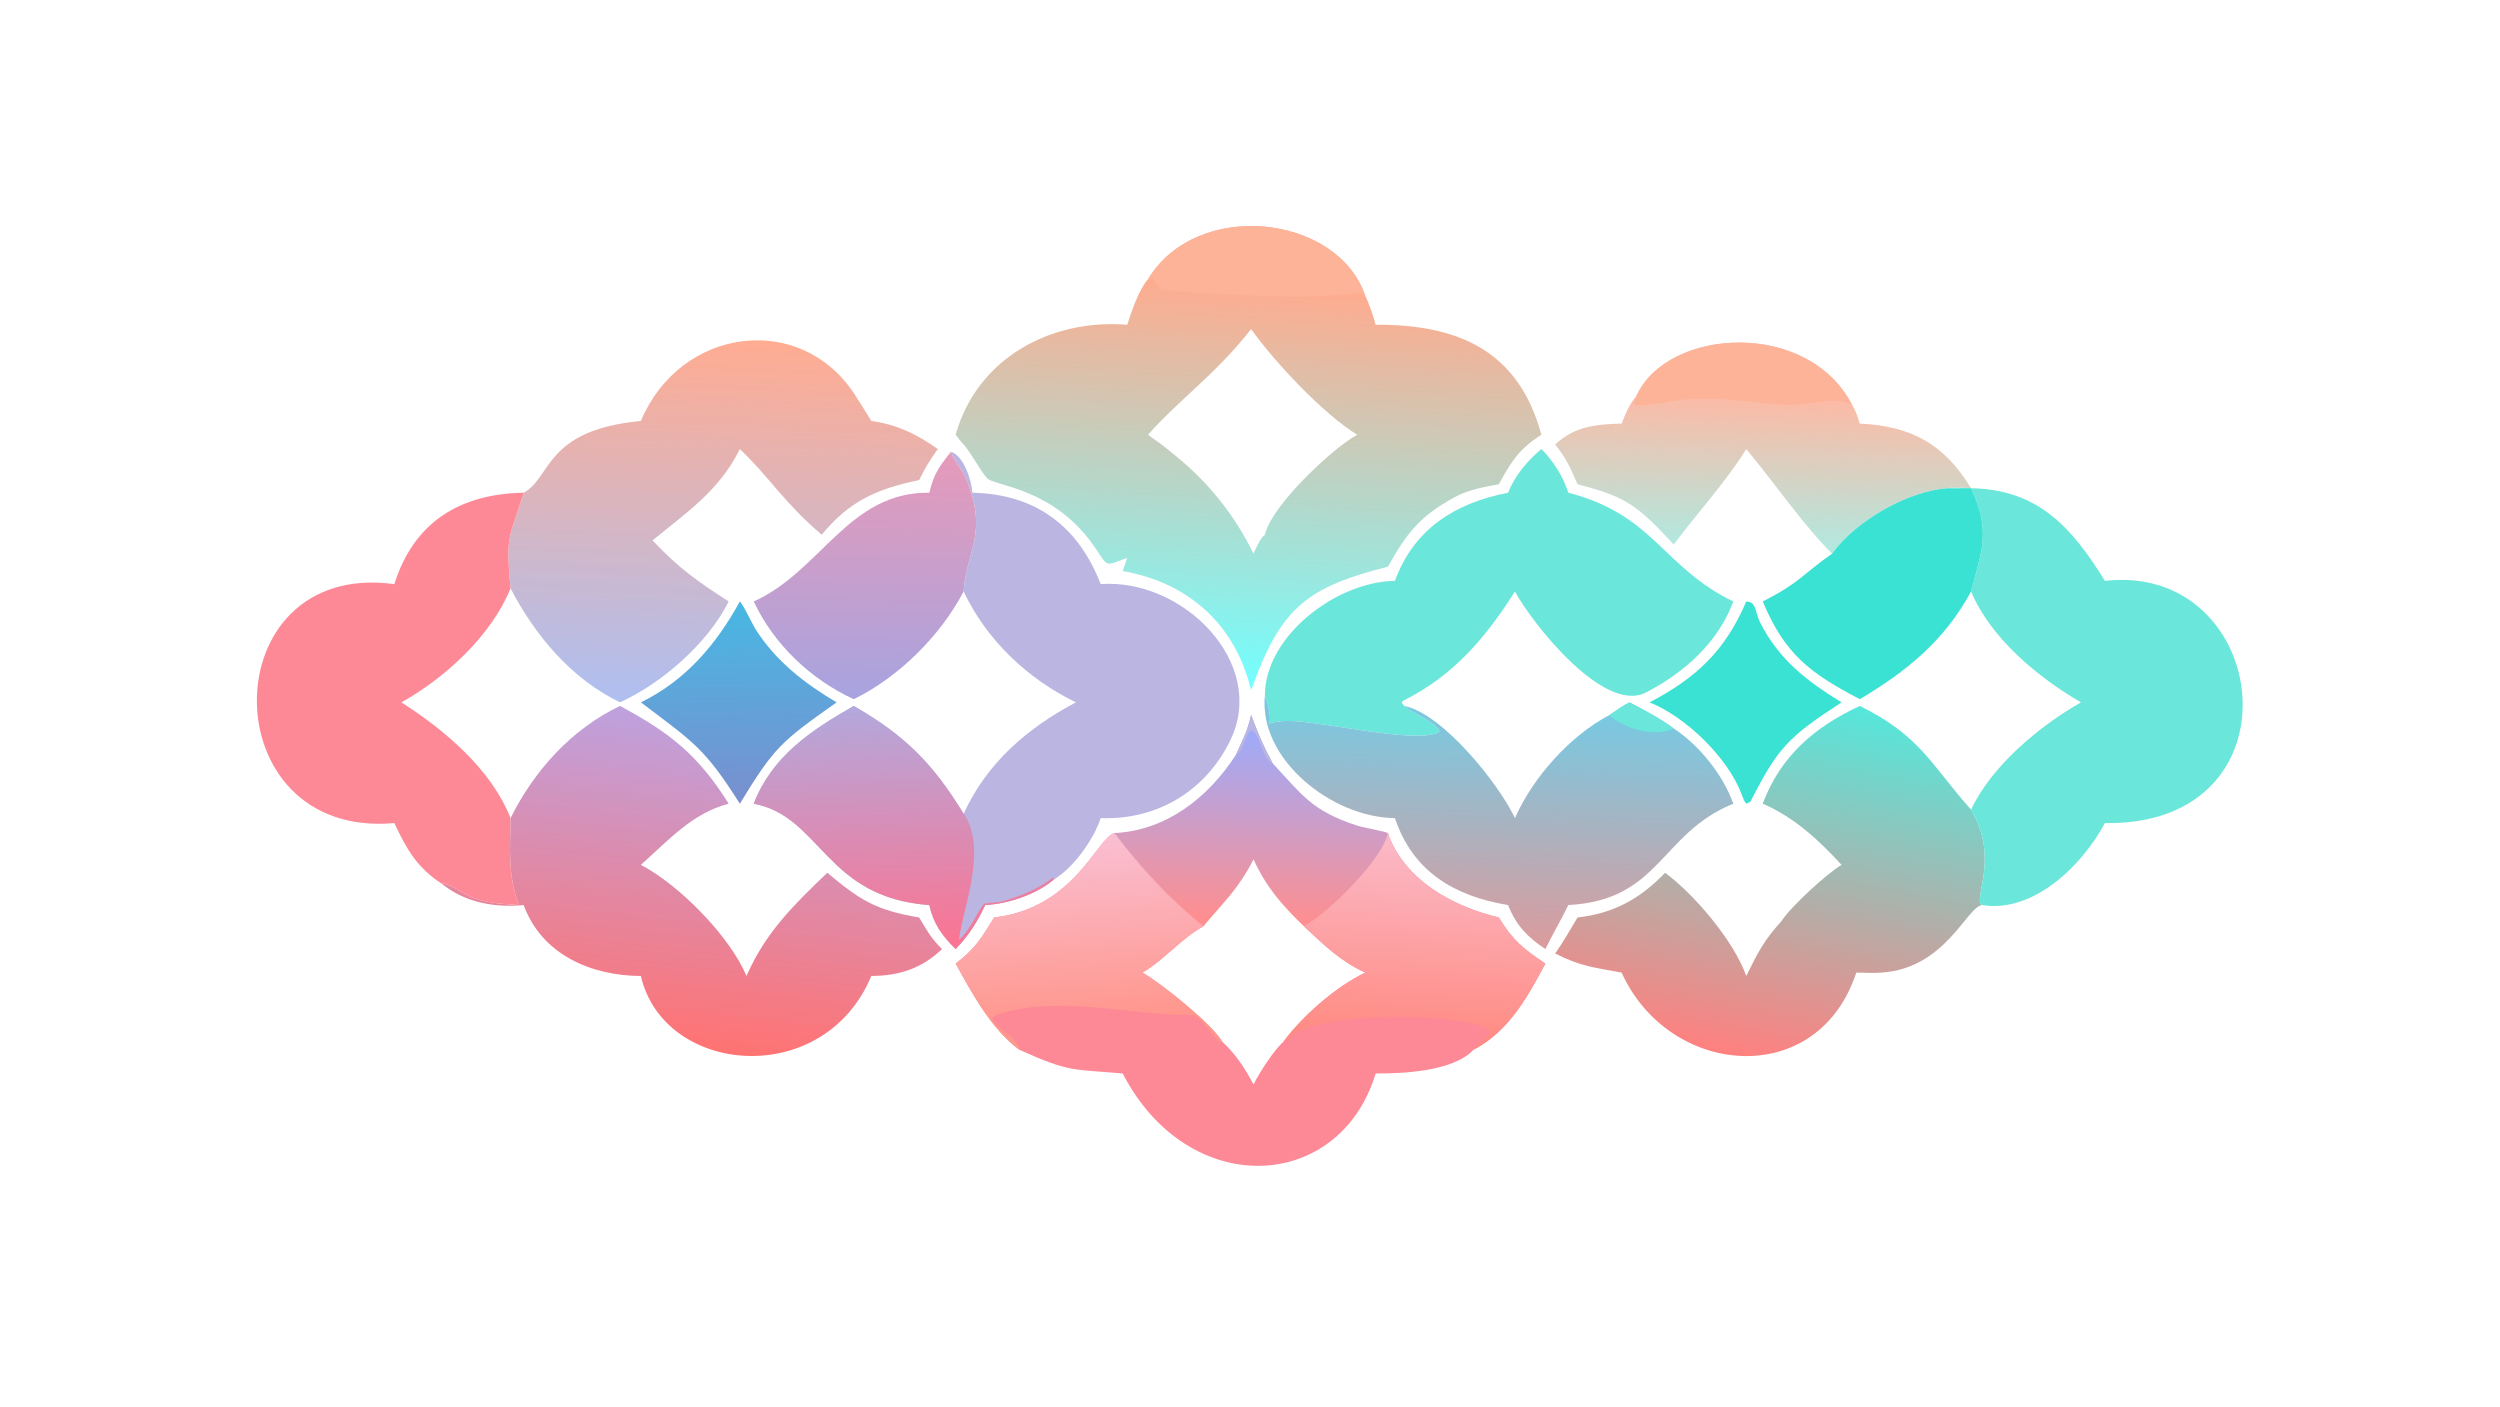 <?xml version="1.0" encoding="UTF-8"?> <svg xmlns="http://www.w3.org/2000/svg" xmlns:xlink="http://www.w3.org/1999/xlink" width="3839" height="2160" viewBox="0 0 3839 2160"><defs><linearGradient id="gradient_0" gradientUnits="userSpaceOnUse" x1="458.066" y1="103.138" x2="447.845" y2="249.723"><stop offset="0" stop-color="#FFAB8E"></stop><stop offset="1" stop-color="#72FFFF"></stop></linearGradient></defs><path fill="url(#gradient_0)" transform="matrix(4.219 0 0 4.219 6.10352e-05 0)" d="M417.84 101.66C435.527 72.204 486.968 77.979 496.946 107.773C498.195 110.094 500.03 115.566 500.703 118.196C529.82 118.075 552.573 126.929 561.018 158.237C552.829 163.494 550.119 167.859 545.551 176.266C540.036 177.242 534.455 178.262 529.438 180.961C516.76 187.932 512.136 193.85 505.167 206.239C476.05 213.733 466.245 220.625 455.362 251.236C449.672 227.374 432.617 212.037 408.627 207.84L410.292 203.041C402.283 205.868 403.532 206.765 398.913 199.819C383.95 177.32 361.626 176.95 359.179 173.995C356.367 170.6 354.153 165.922 350.734 161.759C349.846 160.939 348.619 159.256 347.825 158.237C355.676 130.271 382.577 115.967 410.292 118.196C411.685 113.763 414.63 105.062 417.84 101.66ZM417.84 158.237C421.487 160.879 424.509 162.945 427.902 165.92C439.887 175.569 449.503 187.69 456.241 201.517C456.999 199.843 458.918 195.482 460.385 194.625L460.643 193.719C463.734 183.242 484.886 163.218 493.991 158.237C481.399 150.543 463.735 131.503 455.362 119.78C442.45 136.29 430.005 144.621 417.84 158.237Z"></path><path fill="#FDB398" transform="matrix(4.219 0 0 4.219 6.10352e-05 0)" d="M417.84 101.66C435.527 72.204 486.968 77.979 496.946 107.773C496.191 107.654 494.949 106.527 494.882 106.537C476.644 109.38 443.136 107.142 423.391 105.54C421.866 105.416 420.058 102.038 419.509 100.819L418.639 101.844L417.84 101.66Z"></path><path fill="#BAB6E1" transform="matrix(4.219 0 0 4.219 6.10352e-05 0)" d="M346.13 164.427C350.745 165.823 353.653 174.874 353.909 179.338C376.747 179.799 392.372 191.315 400.632 212.604C430.444 210.398 461.493 241.274 447.796 269.463C438.755 288.069 420.995 298.519 400.632 297.77C397.917 305.84 390.776 315.715 383.59 320.144C377.126 325.581 366.964 328.991 358.586 329.416C355.77 335.493 352.528 340.56 347.825 345.435C342.961 340.629 339.741 336.239 338.239 329.416C300.323 326.698 298.943 297.191 274.339 292.521C281.107 275.084 295.223 265.872 310.739 256.945C329.589 267.819 339.485 277.843 350.734 296.182C359.16 277.696 373.941 264.959 391.594 255.643C373.995 247.062 359.138 233.057 350.734 215.275C351.494 200.859 360.176 194.054 351.344 173.645C350.047 170.647 347.177 167.677 346.13 164.427Z"></path><defs><linearGradient id="gradient_1" gradientUnits="userSpaceOnUse" x1="315.198" y1="343.6" x2="312.633" y2="258.565"><stop offset="0" stop-color="#FA7593"></stop><stop offset="1" stop-color="#B4A7DB"></stop></linearGradient></defs><path fill="url(#gradient_1)" transform="matrix(4.219 0 0 4.219 6.10352e-05 0)" d="M310.739 256.945C329.589 267.819 339.485 277.843 350.734 296.182C359.827 309.122 350.042 331.482 349.04 342.216C354.035 337.128 354.389 334.028 358.008 329.103C358.402 328.566 363.21 328.492 364.516 328.149C370.594 326.555 378.298 323.374 383.206 319.388C383.487 319.792 383.525 319.716 383.59 320.144C377.126 325.581 366.964 328.991 358.586 329.416C355.77 335.493 352.528 340.56 347.825 345.435C342.961 340.629 339.741 336.239 338.239 329.416C300.323 326.698 298.943 297.191 274.339 292.521C281.107 275.084 295.223 265.872 310.739 256.945Z"></path><path fill="#FD8896" transform="matrix(4.219 0 0 4.219 6.10352e-05 0)" d="M361.81 333.94C391.201 330.563 399.335 304.809 405.613 303.217C415.184 315.802 425.645 327.271 437.99 337.164C430.005 341.489 423.894 349.269 415.813 353.998C422.589 357.778 441.293 372.883 444.877 379.168C449.545 383.36 453.387 389.198 456.241 394.731C458.28 390.571 463.674 382.158 467.129 379.168C474.035 369.847 486.292 359.019 496.946 353.998C487.876 349.904 481.823 343.866 474.616 337.164C483.338 332.537 503.371 312.665 505.167 303.217C511.146 320.434 528.929 329.979 545.551 333.94C550.475 342.151 554.46 345.379 562.483 350.719C555.967 362.807 549.273 375.302 536.327 382.07C529.051 389.95 510.681 390.774 500.703 390.712L500.599 391.059C487.199 434.252 432.4 436.692 408.627 390.712C390.337 389.104 389.288 390.358 370.988 382.07C360.742 374.487 353.78 361.479 347.825 350.719C354.866 345.408 357.314 341.331 361.81 333.94Z"></path><defs><linearGradient id="gradient_2" gradientUnits="userSpaceOnUse" x1="515.129" y1="377.422" x2="518.878" y2="306.524"><stop offset="0" stop-color="#FF8B83"></stop><stop offset="1" stop-color="#FBB9C7"></stop></linearGradient></defs><path fill="url(#gradient_2)" transform="matrix(4.219 0 0 4.219 6.10352e-05 0)" d="M505.167 303.217C511.146 320.434 528.929 329.979 545.551 333.94C550.475 342.151 554.46 345.379 562.483 350.719C555.967 362.807 549.273 375.302 536.327 382.07C537.838 379.076 546.125 376.137 539.178 373.574C525.55 368.547 481.984 368.431 470.622 376.67C468.938 377.891 469.372 378.414 467.129 379.168C474.035 369.847 486.292 359.019 496.946 353.998C487.876 349.904 481.823 343.866 474.616 337.164C483.338 332.537 503.371 312.665 505.167 303.217Z"></path><defs><linearGradient id="gradient_3" gradientUnits="userSpaceOnUse" x1="394.152" y1="370.894" x2="389.813" y2="304.565"><stop offset="0" stop-color="#FF978D"></stop><stop offset="1" stop-color="#FABFD3"></stop></linearGradient></defs><path fill="url(#gradient_3)" transform="matrix(4.219 0 0 4.219 6.10352e-05 0)" d="M361.81 333.94C391.201 330.563 399.335 304.809 405.613 303.217C415.184 315.802 425.645 327.271 437.99 337.164C430.005 341.489 423.894 349.269 415.813 353.998C422.589 357.778 441.293 372.883 444.877 379.168L443.944 379.323C432.702 366.916 438.075 369.893 425.347 369.164C405.329 368.019 382.795 362.922 363.484 369.112C355.814 371.571 370.587 376.189 370.988 382.07C360.742 374.487 353.78 361.479 347.825 350.719C354.866 345.408 357.314 341.331 361.81 333.94Z"></path><defs><linearGradient id="gradient_4" gradientUnits="userSpaceOnUse" x1="265.501" y1="124.231" x2="258.653" y2="255.981"><stop offset="0" stop-color="#FFAC92"></stop><stop offset="1" stop-color="#AFBFF0"></stop></linearGradient></defs><path fill="url(#gradient_4)" transform="matrix(4.219 0 0 4.219 6.10352e-05 0)" d="M233.259 153.217C247.507 119.191 291.036 113.238 310.922 143.314C313.071 146.564 315.074 149.915 317.14 153.217C326.474 154.535 333.603 157.959 341.348 163.448C338.308 167.715 336.85 169.976 334.556 174.726C319.204 177.977 309.349 182.169 299.078 194.625C285.418 183.047 279.915 173.481 269.28 163.448C261.808 178.614 249.872 186.497 237.509 196.695C247.241 207.002 253.801 211.544 265.22 218.916C257.728 234.059 240.823 248.752 225.653 255.643C207.85 246.962 194.829 231.43 185.818 214.133C183.981 194.366 185.327 196.233 190.612 179.338C200.804 173.85 198.092 156.537 233.259 153.217Z"></path><defs><linearGradient id="gradient_5" gradientUnits="userSpaceOnUse" x1="257.052" y1="381.779" x2="270.505" y2="262.846"><stop offset="0" stop-color="#FF7373"></stop><stop offset="1" stop-color="#BEA1DE"></stop></linearGradient></defs><path fill="url(#gradient_5)" transform="matrix(4.219 0 0 4.219 6.10352e-05 0)" d="M185.818 297.77C194.481 280.429 207.927 265.447 225.653 256.945C243.865 266.716 254.075 274.742 265.22 292.521C252.029 295.961 243.426 305.721 233.259 314.792C247.105 321.991 265.536 340.622 271.71 355.228C278.467 339.619 288.862 329.347 301.113 317.668C313.054 327.635 318.792 331.296 334.556 333.94C337.501 338.852 338.794 341.409 342.874 345.435C335.552 352.492 327.182 355.19 317.14 355.228C299.92 396.542 241.647 391.508 233.259 355.228C215.347 355.166 197.2 347.566 190.612 329.416C180.097 330.442 169.331 328.538 160.901 321.733C161.926 320.667 169.113 325.385 170.543 326.069C175.932 328.644 183.055 329.024 188.931 329.416C184.726 318.774 185.685 308.931 185.818 297.77Z"></path><defs><linearGradient id="gradient_6" gradientUnits="userSpaceOnUse" x1="634.201" y1="385.052" x2="659.727" y2="253.852"><stop offset="0" stop-color="#FF807F"></stop><stop offset="1" stop-color="#55E7DB"></stop></linearGradient></defs><path fill="url(#gradient_6)" transform="matrix(4.219 0 0 4.219 6.10352e-05 0)" d="M676.915 256.945C699.061 267.811 703.173 278.792 717.409 294.696C727.065 310.759 719.537 324.419 720.741 328.759L721.465 329.416C715.814 329.985 708.162 352.521 684.743 353.998C682.776 354.224 677.849 354.035 675.652 353.998L674.868 356.161C659.858 396.512 607.329 391.625 590.212 353.998C580.195 352.068 575.661 351.917 566.036 347.045C568.769 343.221 571.706 338.042 574.174 333.94C587.316 332.459 597.019 327.101 606.048 317.668C616.755 325.576 631.069 342.458 635.592 355.228C639.909 346.48 641.959 342.398 648.502 335.143C651.578 330.219 664.943 317.899 670.272 314.792C662.001 305.77 652.939 297.394 641.577 292.521C648.02 275.3 660.383 264.608 676.915 256.945Z"></path><path fill="#6AE6DA" transform="matrix(4.219 0 0 4.219 6.10352e-05 0)" d="M717.409 177.702C741.957 178.127 754.159 192.108 766.131 211.413C826.768 204.601 838.93 300.729 766.131 299.579C758.042 314.738 740.223 332.467 721.465 329.416L720.741 328.759C719.537 324.419 727.065 310.759 717.409 294.696C724.891 278.724 742.32 264.227 757.422 255.643C741.852 246.647 724.503 232.268 717.409 215.275C721.234 200.418 724.778 193.459 717.409 177.702C714.521 177.597 711.972 177.901 709.005 177.702C711.203 177.162 715.027 177.564 717.409 177.702Z"></path><path fill="#6AE6DA" transform="matrix(4.219 0 0 4.219 6.10352e-05 0)" d="M561.018 163.448C565.213 167.502 569.1 173.777 570.826 179.338C602.25 187.498 604.993 206.397 630.893 218.916C625.413 233.783 613.041 244.844 599.073 252.054C583.63 260.025 557.318 226.371 551.4 215.275C540.828 231.983 529.264 245.658 511.21 254.809C509.804 255.521 510.078 255.778 511.125 256.945C513.7 259.515 521.019 261.885 523.906 265.877L523.594 266.565C514.984 270.925 480.496 262.228 468.489 262.408C456.711 262.584 465.616 267.525 460.385 253.093C460.422 231.571 486.284 211.724 507.713 211.413C514.648 192.457 529.741 183.043 548.91 179.338C551.315 173.157 555.962 167.645 561.018 163.448Z"></path><path fill="#FD8896" transform="matrix(4.219 0 0 4.219 6.10352e-05 0)" d="M143.525 212.604C150.679 189.932 167.468 179.756 190.612 179.338C185.327 196.233 183.981 194.366 185.818 214.133C178.863 231.325 162.015 246.772 146.093 255.643C161.733 265.609 178.907 280.08 185.818 297.77C185.685 308.931 184.726 318.774 188.931 329.416C183.055 329.024 175.932 328.644 170.543 326.069C169.113 325.385 161.926 320.667 160.901 321.733C151.687 315.697 148.086 309.238 143.525 299.579C76.683 305.586 76.95 203.561 143.525 212.604Z"></path><defs><linearGradient id="gradient_7" gradientUnits="userSpaceOnUse" x1="543.209" y1="342.797" x2="546.666" y2="258.803"><stop offset="0" stop-color="#DA9C9E"></stop><stop offset="1" stop-color="#78C9E2"></stop></linearGradient></defs><path fill="url(#gradient_7)" transform="matrix(4.219 0 0 4.219 6.10352e-05 0)" d="M460.385 253.093C465.616 267.525 456.711 262.584 468.489 262.408C480.496 262.228 514.984 270.925 523.594 266.565L523.906 265.877C521.019 261.885 513.7 259.515 511.125 256.945C525.125 259.764 545.535 285.286 551.4 297.77C557.94 282.875 571.531 267.728 585.833 260.237C587.855 258.877 590.991 256.624 593.098 255.643C598.095 258.224 604.638 261.73 609.178 265.123C618.501 271.278 627.071 281.905 630.893 292.521C604.198 303.338 604.338 327.627 570.826 329.416C568.195 334.865 565.108 340.004 562.483 345.435C556.03 341.189 551.728 336.718 548.91 329.416C529.494 326.218 514.254 317.359 507.713 297.77C485.111 297.618 458.036 276.596 460.385 253.093Z"></path><path fill="#6AE6DA" transform="matrix(4.219 0 0 4.219 6.10352e-05 0)" d="M593.098 255.643C598.095 258.224 604.638 261.73 609.178 265.123C602.708 268.55 590.617 265.188 585.833 260.237C587.855 258.877 590.991 256.624 593.098 255.643Z"></path><defs><linearGradient id="gradient_8" gradientUnits="userSpaceOnUse" x1="642.115" y1="144.644" x2="640.063" y2="197.658"><stop offset="0" stop-color="#FDBAA5"></stop><stop offset="1" stop-color="#B4E7DE"></stop></linearGradient></defs><path fill="url(#gradient_8)" transform="matrix(4.219 0 0 4.219 6.10352e-05 0)" d="M595.657 144.049C606.97 119.103 658.473 116.145 674.261 147.712C675.612 149.743 676.167 151.864 676.915 154.174C695.449 155.071 707.519 161.42 717.409 177.702C715.027 177.564 711.203 177.162 709.005 177.702C694.407 178.614 675.339 189.666 666.824 201.517C655.829 190.496 645.69 175.5 635.592 163.448C627.847 175.869 617.901 186.529 609.178 198.209C596.481 184.582 592.612 180.918 574.174 176.266C571.396 170 570.282 167.158 566.036 161.759C573.217 155.116 580.848 154.457 590.212 154.174C591.837 150.147 592.846 147.48 595.657 144.049Z"></path><path fill="#FDB398" transform="matrix(4.219 0 0 4.219 6.10352e-05 0)" d="M595.657 144.049C606.97 119.103 658.473 116.145 674.261 147.712C669.662 143.731 658.53 147.542 652.45 147.367C640.12 147.013 629.089 144.702 616.664 145.093C611.413 145.258 598.541 148.193 595.056 147.328L594.747 146.459C595.47 145.635 595.484 145.116 595.657 144.049Z"></path><defs><linearGradient id="gradient_9" gradientUnits="userSpaceOnUse" x1="315.353" y1="165.692" x2="313.827" y2="252.961"><stop offset="0" stop-color="#E59ABA"></stop><stop offset="1" stop-color="#A8A3DF"></stop></linearGradient></defs><path fill="url(#gradient_9)" transform="matrix(4.219 0 0 4.219 6.10352e-05 0)" d="M338.239 179.338C339.946 172.378 341.717 169.978 346.13 164.427C347.177 167.677 350.047 170.647 351.344 173.645C360.176 194.054 351.494 200.859 350.734 215.275C342.323 231.372 327.065 246.518 310.739 254.486C295.117 247.304 281.652 234.556 274.339 218.916C298.891 207.868 308.778 178.999 338.239 179.338Z"></path><path fill="#39E2D2" transform="matrix(4.219 0 0 4.219 6.10352e-05 0)" d="M709.005 177.702C711.972 177.901 714.521 177.597 717.409 177.702C724.778 193.459 721.234 200.418 717.409 215.275C707.724 233.252 693.955 244.318 676.915 254.486C658.823 244.994 649.717 238.251 641.577 218.916C655.197 212.005 655.848 209.216 666.824 201.517C675.339 189.666 694.407 178.614 709.005 177.702Z"></path><defs><linearGradient id="gradient_10" gradientUnits="userSpaceOnUse" x1="453.446" y1="335.495" x2="456.931" y2="265.363"><stop offset="0" stop-color="#FF8E8F"></stop><stop offset="1" stop-color="#9CABFC"></stop></linearGradient></defs><path fill="url(#gradient_10)" transform="matrix(4.219 0 0 4.219 6.10352e-05 0)" d="M455.362 260.237C458.366 268.009 459.432 270.731 463.23 277.837C473.756 289.085 477.273 295.05 493.854 300.464C496.09 301.194 504.133 302.59 505.167 303.217C503.371 312.665 483.338 332.537 474.616 337.164C466.393 329.221 461.002 323.045 456.241 312.779C450.816 323.477 445.555 328.165 437.99 337.164C425.645 327.271 415.184 315.802 405.613 303.217C424.735 302.245 439.948 290.106 449.921 274.574C452.443 268.825 453.918 266.522 455.362 260.237Z"></path><path fill="#BAB6E1" transform="matrix(4.219 0 0 4.219 6.10352e-05 0)" d="M455.362 260.237C458.366 268.009 459.432 270.731 463.23 277.837C459.072 276.224 458.762 266.765 455.242 265.772C453.114 267.365 452.471 273.851 449.921 274.574C452.443 268.825 453.918 266.522 455.362 260.237Z"></path><defs><linearGradient id="gradient_11" gradientUnits="userSpaceOnUse" x1="269.209" y1="290.223" x2="267.978" y2="220.459"><stop offset="0" stop-color="#7890CF"></stop><stop offset="1" stop-color="#48B7E3"></stop></linearGradient></defs><path fill="url(#gradient_11)" transform="matrix(4.219 0 0 4.219 6.10352e-05 0)" d="M269.28 218.916C270.524 219.981 273.708 226.965 274.982 228.981C282.312 240.577 292.907 248.796 304.5 255.643C284.327 269.913 281.961 271.753 269.28 292.521C256.54 272.428 252.739 270.345 233.259 255.643C249.578 247.667 260.731 234.529 269.28 218.916Z"></path><path fill="#39E2D2" transform="matrix(4.219 0 0 4.219 6.10352e-05 0)" d="M635.592 218.916C639.505 219.113 638.594 222.586 640.643 226.585C647.675 240.312 657.494 247.742 670.272 255.643C650.808 268.31 647.147 272.104 637.089 291.815C636.508 292.089 636.009 292.324 635.592 292.521C634.842 291.731 634.354 290.291 633.942 289.187C628.975 275.871 613.654 260.913 600.391 255.643C617.54 246.674 627.965 236.751 635.592 218.916Z"></path></svg> 
